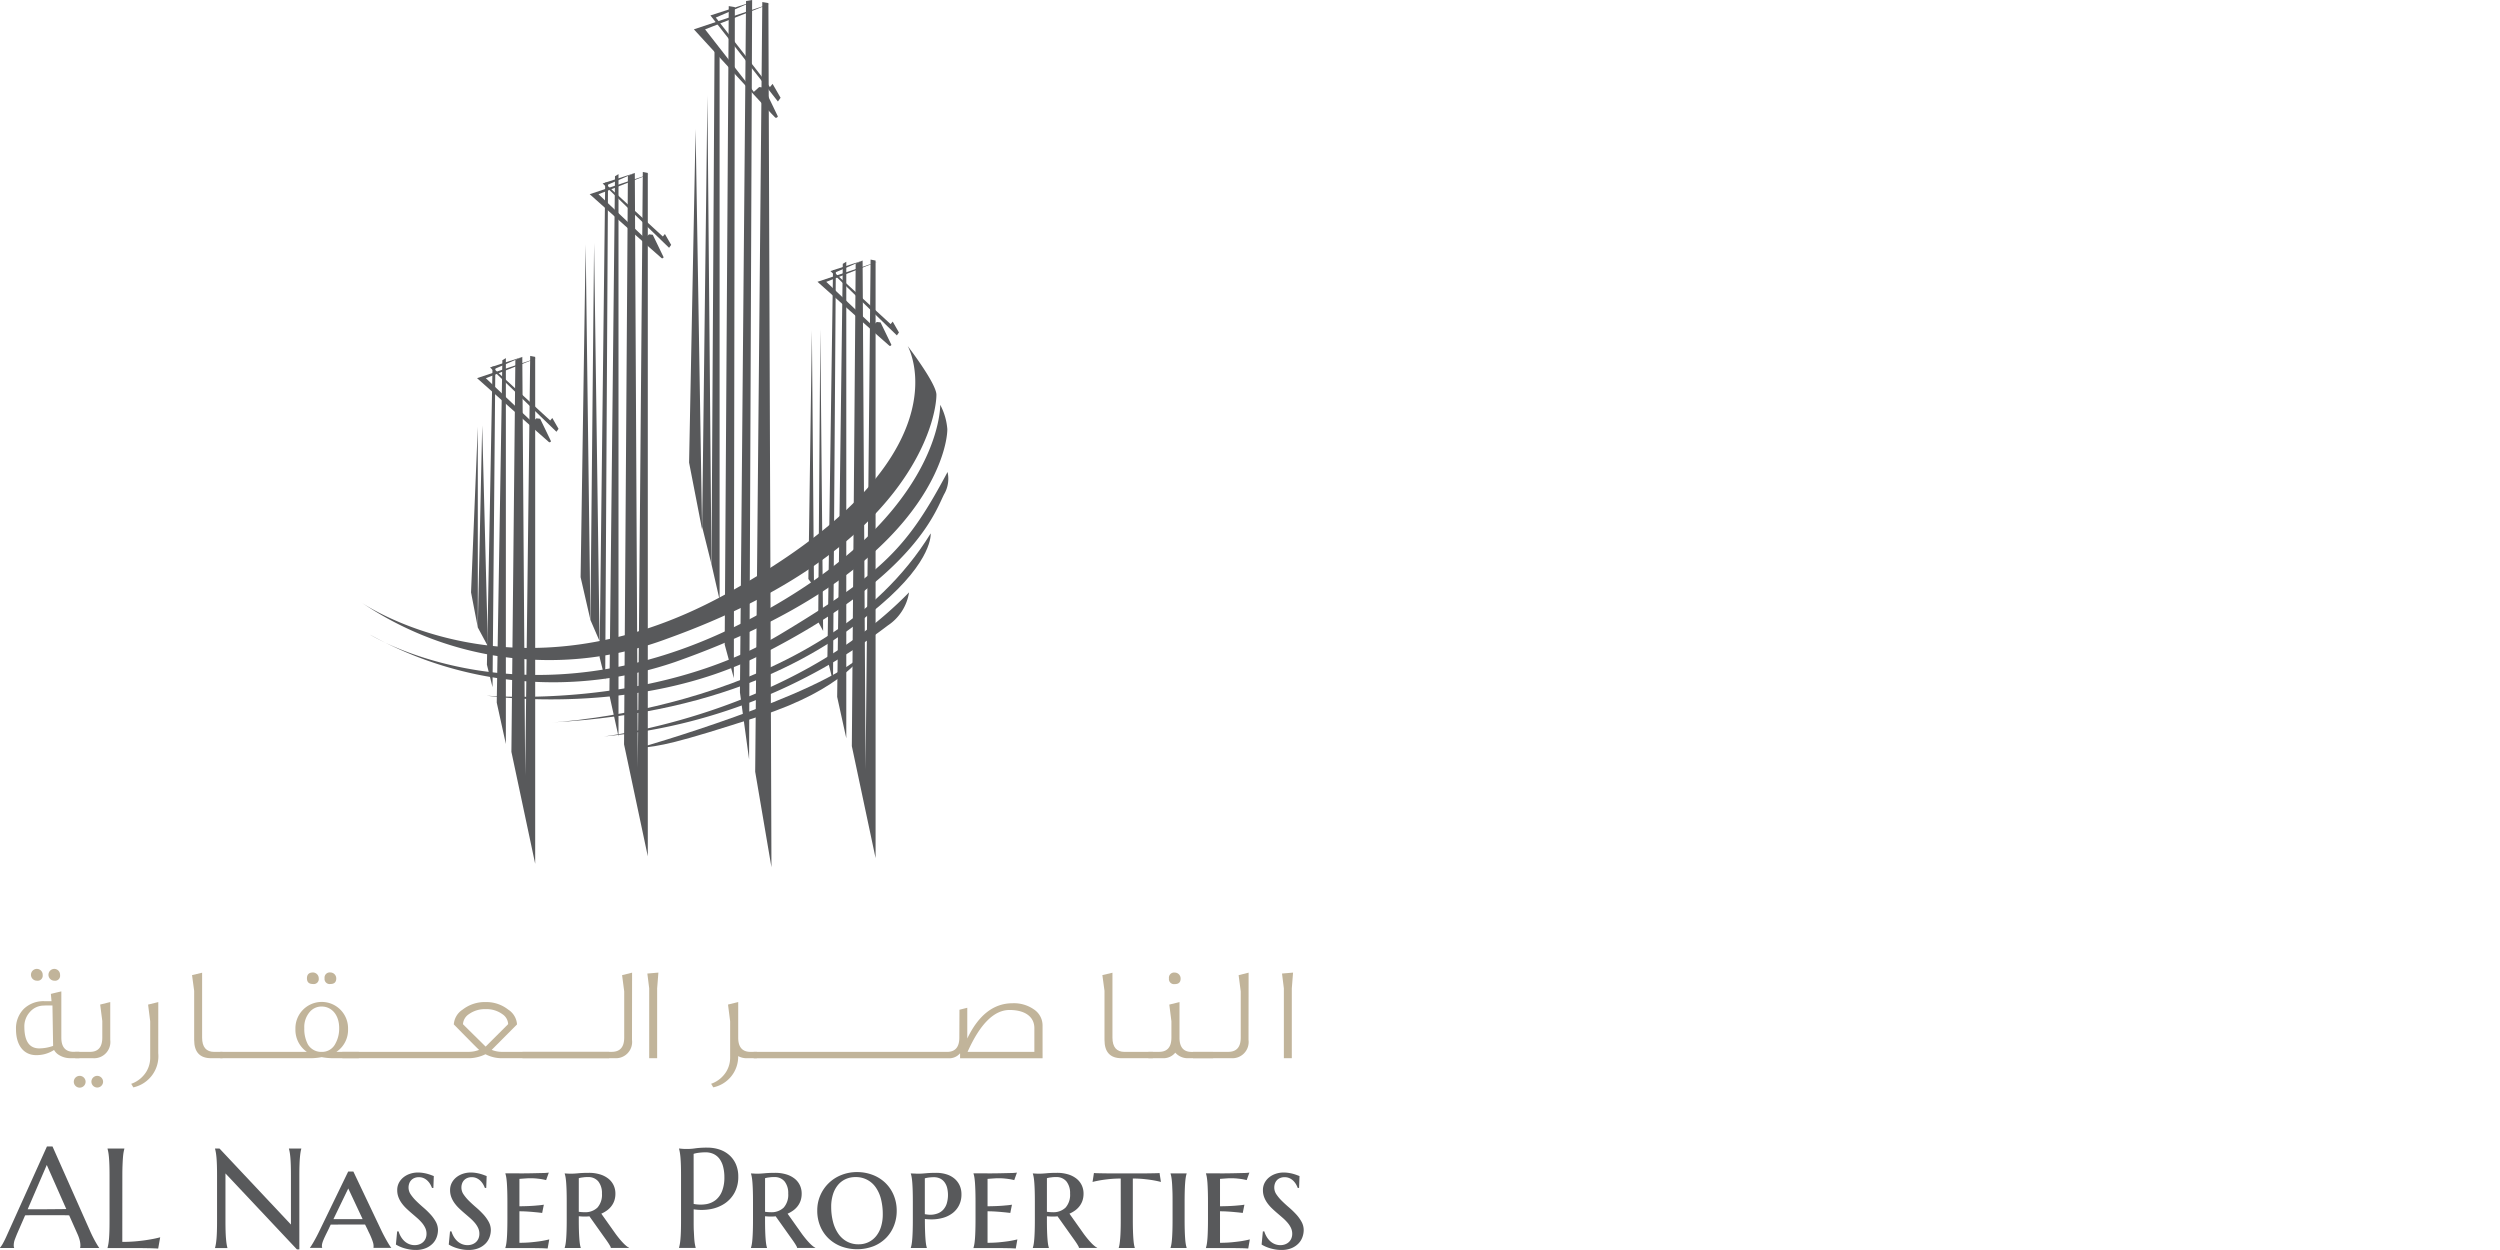 <svg xmlns="http://www.w3.org/2000/svg" xmlns:xlink="http://www.w3.org/1999/xlink" width="200" height="100" viewBox="0 0 200 100">
  <defs>
    <clipPath id="clip-path">
      <rect id="Rectangle_21" data-name="Rectangle 21" width="104.292" height="100" fill="none"/>
    </clipPath>
  </defs>
  <g id="Group_11" data-name="Group 11" transform="translate(-1577 -8837)">
    <rect id="Rectangle_19" data-name="Rectangle 19" width="200" height="100" transform="translate(1577 8837)" fill="none"/>
    <g id="Group_10" data-name="Group 10" transform="translate(1577 8837)">
      <path id="Path_53" data-name="Path 53" d="M191.5,105.659V57.853l-.4-.079-.4,40.829-.238-40.75-.555.238L189.6,96.7Z" transform="translate(-121.453 -37.008)" fill="#58595b"/>
      <path id="Path_54" data-name="Path 54" d="M187.064,96.381V58.257l-.281.169-.449,34.642Z" transform="translate(-119.361 -37.318)" fill="#58595b"/>
      <path id="Path_55" data-name="Path 55" d="M184.6,93.034l.225-32.9H184.6l-.449,31.105Z" transform="translate(-117.96 -38.519)" fill="#58595b"/>
      <path id="Path_56" data-name="Path 56" d="M182.509,97.4l-.393-.73.169-23.413Z" transform="translate(-116.659 -46.924)" fill="#58595b"/>
      <path id="Path_57" data-name="Path 57" d="M180.378,94.059l-.449-.617.281-19.876Z" transform="translate(-115.259 -47.125)" fill="#58595b"/>
      <g id="Group_9" data-name="Group 9">
        <g id="Group_8" data-name="Group 8" clip-path="url(#clip-path)">
          <path id="Path_58" data-name="Path 58" d="M186.736,58.283l-4.078,1.6,3.71,3.509.334-.3.3.033.869,1.8s-.067.134-.167.067-5.749-5.114-5.749-5.114Z" transform="translate(-116.557 -37.335)" fill="#58595b"/>
          <path id="Path_59" data-name="Path 59" d="M187.422,57.994l-2.248.973,4.479,4.111.167-.2.5.869-.167.234-5.314-5.147Z" transform="translate(-118.404 -37.15)" fill="#58595b"/>
          <path id="Path_60" data-name="Path 60" d="M140.8,93.024V38.354l-.4-.079-.4,47.694-.238-47.615-.555.238L138.9,84.066Z" transform="translate(-88.976 -24.518)" fill="#58595b"/>
          <path id="Path_61" data-name="Path 61" d="M136.365,83.746V38.757l-.281.169-.449,41.507Z" transform="translate(-86.885 -24.827)" fill="#58595b"/>
          <path id="Path_62" data-name="Path 62" d="M133.9,80.4l.225-39.767H133.9l-.449,37.97Z" transform="translate(-85.484 -26.028)" fill="#58595b"/>
          <path id="Path_63" data-name="Path 63" d="M132.147,85.943l-.73-1.689L131.71,54.1Z" transform="translate(-84.183 -34.656)" fill="#58595b"/>
          <path id="Path_64" data-name="Path 64" d="M130.016,84.454l-.786-3.425.405-26.616Z" transform="translate(-82.782 -34.856)" fill="#58595b"/>
          <path id="Path_65" data-name="Path 65" d="M136.037,38.783l-4.078,1.6,3.71,3.509.334-.3.3.033.869,1.8s-.067.134-.167.067-5.749-5.114-5.749-5.114Z" transform="translate(-84.081 -24.844)" fill="#58595b"/>
          <path id="Path_66" data-name="Path 66" d="M136.723,38.495l-2.248.973,4.479,4.111.167-.2.5.869-.167.234-5.314-5.147Z" transform="translate(-85.928 -24.659)" fill="#58595b"/>
          <path id="Path_67" data-name="Path 67" d="M115.731,119.856V79.3l-.4-.079-.4,33.577L114.7,79.3l-.555.238-.317,31.357Z" transform="translate(-72.916 -50.749)" fill="#58595b"/>
          <path id="Path_68" data-name="Path 68" d="M111.294,110.578V79.707l-.281.168-.449,27.39Z" transform="translate(-70.825 -51.058)" fill="#58595b"/>
          <path id="Path_69" data-name="Path 69" d="M108.826,107.231l.225-25.649h-.225l-.449,23.853Z" transform="translate(-69.424 -52.259)" fill="#58595b"/>
          <path id="Path_70" data-name="Path 70" d="M107.154,112.362l-.807-1.5L106.7,94.7Z" transform="translate(-68.124 -60.665)" fill="#58595b"/>
          <path id="Path_71" data-name="Path 71" d="M105.383,111.063l-.541-2.807.541-13.241Z" transform="translate(-67.159 -60.865)" fill="#58595b"/>
          <path id="Path_72" data-name="Path 72" d="M110.967,79.732l-4.078,1.6,3.71,3.509.334-.3.3.033.869,1.8s-.067.134-.167.067-5.749-5.114-5.749-5.114Z" transform="translate(-68.021 -51.075)" fill="#58595b"/>
          <path id="Path_73" data-name="Path 73" d="M111.653,79.444l-2.248.973,4.479,4.111.167-.2.5.869-.167.234-5.314-5.147Z" transform="translate(-69.868 -50.89)" fill="#58595b"/>
          <path id="Path_74" data-name="Path 74" d="M160.557.829l-5.216,2.052,3.9,5,.427-.385.385.043,1.111,2.308s-.086.171-.214.086-6.505-7.054-6.505-7.054Z" transform="translate(-98.934 -0.531)" fill="#58595b"/>
          <path id="Path_75" data-name="Path 75" d="M161.434.46,158.558,1.7l4.329,5.561.214-.257.641,1.112-.214.3-5.4-6.886Z" transform="translate(-101.295 -0.295)" fill="#58595b"/>
          <path id="Path_76" data-name="Path 76" d="M169.39,69.669,169.146.535l-.488-.081-.569,61.57Z" transform="translate(-107.674 -0.29)" fill="#58595b"/>
          <path id="Path_77" data-name="Path 77" d="M165.426,60.757,165.67,0l-.488.081-.488,55.308Z" transform="translate(-105.499 0)" fill="#58595b"/>
          <path id="Path_78" data-name="Path 78" d="M162.032,55.12l.081-53.681-.488-.082L161.3,52.436Z" transform="translate(-103.325 -0.87)" fill="#58595b"/>
          <path id="Path_79" data-name="Path 79" d="M159.009,54.807V10.726l-.406-.082-.244,41.315Z" transform="translate(-101.441 -6.819)" fill="#58595b"/>
          <path id="Path_80" data-name="Path 80" d="M157.024,58.767l-.325-37.5-.423,34.5Z" transform="translate(-100.106 -13.626)" fill="#58595b"/>
          <path id="Path_81" data-name="Path 81" d="M154.42,60.771l-1.041-5.353.52-26.678Z" transform="translate(-98.252 -18.41)" fill="#58595b"/>
          <path id="Path_82" data-name="Path 82" d="M80.3,97.508s12.263,8.643,29.134-.6c19.792-10.838,14.616-19.885,14.616-19.885s2.3,2.993,2.3,3.9c.005,1.709-1.759,12.417-21.575,19.527A26.83,26.83,0,0,1,80.3,97.508" transform="translate(-51.437 -49.342)" fill="#58595b"/>
          <path id="Path_83" data-name="Path 83" d="M82.433,108.5s12.509,7.788,29.668-.906c16.147-8.182,15.921-17.5,15.921-17.5a4.969,4.969,0,0,1,.569,1.948c.005,1.709-1.923,11.633-21.778,18.629a30.09,30.09,0,0,1-24.38-2.174" transform="translate(-52.805 -57.712)" fill="#58595b"/>
          <path id="Path_84" data-name="Path 84" d="M108.24,122.946s13.341,1.208,23.559-4.933c8.342-5.014,10.148-6.982,13.342-12.956a2.46,2.46,0,0,1-.224,1.686c-.639,1.085-1.978,6.487-14.687,12.932-9.95,5.046-21.991,3.27-21.991,3.27" transform="translate(-69.336 -67.297)" fill="#58595b"/>
          <path id="Path_85" data-name="Path 85" d="M122.591,133.852s21.733-1.027,30.393-15.128c0,0,.224,2.129-4.038,5.75-4.23,3.594-11.808,8.591-26.354,9.378" transform="translate(-78.529 -76.052)" fill="#58595b"/>
          <path id="Path_86" data-name="Path 86" d="M134.385,143.382s14.879-1.742,24.422-11.527a3.883,3.883,0,0,1-1.7,2.649,44.137,44.137,0,0,1-22.724,8.878" transform="translate(-86.084 -84.464)" fill="#58595b"/>
          <path id="Path_87" data-name="Path 87" d="M142.024,153.06s14.606-4.174,18.05-7.564c0,0-1.613,2.824-8.222,4.971-6.984,2.268-8.013,2.408-9.828,2.593" transform="translate(-90.978 -93.202)" fill="#58595b"/>
          <path id="Path_88" data-name="Path 88" d="M6.41,263.3v-.022a.343.343,0,0,0,.017-.083c0-.037.005-.07.005-.1a1.741,1.741,0,0,0-.047-.38,3.166,3.166,0,0,0-.18-.519l-.672-1.51q-.311-.011-.827-.011H2.745q-.408,0-.735.011l-.639,1.465q-.083.2-.178.45a1.36,1.36,0,0,0-.094.494.528.528,0,0,0,.011.119.221.221,0,0,0,.022.064v.022H0v-.022a1.974,1.974,0,0,0,.249-.375q.15-.269.327-.674l3.18-7.054H4.2l3.014,6.782q.105.238.219.463c.075.15.147.284.213.4s.126.218.178.3.087.133.106.155v.022Zm-3.6-3.1q.322,0,.661,0l.663-.005.624-.006q.3,0,.544-.009l-1.56-3.524L2.214,260.2Z" transform="translate(0 -163.459)" fill="#58595b"/>
          <path id="Path_89" data-name="Path 89" d="M25.135,263.106a12.02,12.02,0,0,0,1.2-.056q.549-.055.96-.128a8.863,8.863,0,0,0,.871-.183l-.161.9c-.045,0-.111-.007-.2-.011l-.3-.011q-.164-.005-.344-.008l-.341-.005-.286-.006-.18,0h-2.4v-.022q.033-.117.064-.289t.052-.427c.015-.17.026-.373.033-.608s.011-.51.011-.824v-3.613q0-.472-.011-.824c-.007-.235-.019-.439-.033-.611s-.032-.316-.052-.43-.042-.211-.064-.289v-.022H25.3v.022c-.022.078-.043.174-.064.289s-.037.258-.05.43-.024.376-.033.611-.014.51-.014.824Z" transform="translate(-15.351 -163.755)" fill="#58595b"/>
          <path id="Path_90" data-name="Path 90" d="M48.222,255.636l5.716,6.083v-3.907q0-.472-.011-.824c-.007-.235-.019-.439-.033-.61s-.032-.316-.052-.431-.042-.211-.064-.288v-.022h.988v.022a2.505,2.505,0,0,0-.061.288q-.028.172-.05.431t-.033.61q-.011.353-.011.824v5.894h-.194L48.7,257.628v3.8q0,.472.011.824t.033.608q.022.255.05.427a2.6,2.6,0,0,0,.061.289v.022h-.988v-.022q.033-.117.063-.289t.053-.427q.022-.256.033-.608t.011-.824v-3.613q0-.472-.011-.824t-.033-.61q-.023-.258-.053-.431c-.02-.114-.041-.211-.063-.288v-.022Z" transform="translate(-30.663 -163.755)" fill="#58595b"/>
          <path id="Path_91" data-name="Path 91" d="M73.4,265.022H71.982q-.283,0-.538,0l-.466.005-.327,0-.205.433q-.133.267-.228.463c-.063.132-.115.247-.155.347a1.917,1.917,0,0,0-.089.258.812.812,0,0,0-.028.2.561.561,0,0,0,.005.091.129.129,0,0,0,.017.047v.022h-.977v-.022a1.128,1.128,0,0,0,.122-.169c.055-.087.119-.193.191-.319s.15-.268.233-.427.166-.323.247-.494l2.264-4.673h.416l2.22,4.673q.127.267.258.51c.087.163.167.308.242.436s.138.234.194.317a.893.893,0,0,0,.111.147v.022h-1.42a.326.326,0,0,0,.011-.081v-.081a1.032,1.032,0,0,0-.052-.294q-.053-.171-.128-.352c-.05-.12-.1-.236-.155-.347s-.1-.2-.13-.277Zm-2.531-.433h.339q.233,0,.5,0l.53,0,.516,0q.25,0,.45,0l-1.149-2.453Z" transform="translate(-44.194 -167.059)" fill="#58595b"/>
          <path id="Path_92" data-name="Path 92" d="M91.119,262.221h-.111a1.961,1.961,0,0,0-.108-.239,1.371,1.371,0,0,0-.2-.283,1.094,1.094,0,0,0-.308-.236.922.922,0,0,0-.438-.1.894.894,0,0,0-.347.064.731.731,0,0,0-.419.438.958.958,0,0,0-.055.33.971.971,0,0,0,.175.549,3.407,3.407,0,0,0,.436.519q.261.258.566.519a6.627,6.627,0,0,1,.566.544,3.079,3.079,0,0,1,.436.6,1.38,1.38,0,0,1,.175.677,1.69,1.69,0,0,1-.1.55,1.4,1.4,0,0,1-.314.51,1.669,1.669,0,0,1-.555.375,2.057,2.057,0,0,1-.821.147,2.813,2.813,0,0,1-.508-.045,3.746,3.746,0,0,1-.444-.108,2.844,2.844,0,0,1-.36-.139,2.49,2.49,0,0,1-.264-.142l.1-1.049h.117a1.821,1.821,0,0,0,.164.389,1.6,1.6,0,0,0,.266.353,1.26,1.26,0,0,0,.372.255,1.175,1.175,0,0,0,.491.1,1.049,1.049,0,0,0,.367-.064.892.892,0,0,0,.3-.18.838.838,0,0,0,.2-.286.961.961,0,0,0,.072-.38,1.082,1.082,0,0,0-.1-.464,1.888,1.888,0,0,0-.266-.411,3.685,3.685,0,0,0-.375-.38q-.209-.183-.431-.372t-.43-.386a3.1,3.1,0,0,1-.375-.424,2.085,2.085,0,0,1-.266-.486,1.557,1.557,0,0,1-.1-.569,1.237,1.237,0,0,1,.139-.588,1.392,1.392,0,0,1,.367-.441,1.686,1.686,0,0,1,.522-.278,1.947,1.947,0,0,1,.61-.1,2.634,2.634,0,0,1,.436.033,3.127,3.127,0,0,1,.366.08q.163.047.286.095l.2.075Z" transform="translate(-56.449 -167.188)" fill="#58595b"/>
          <path id="Path_93" data-name="Path 93" d="M102.885,262.221h-.111a1.96,1.96,0,0,0-.108-.239,1.37,1.37,0,0,0-.2-.283,1.094,1.094,0,0,0-.308-.236.922.922,0,0,0-.438-.1.894.894,0,0,0-.347.064.731.731,0,0,0-.419.438.957.957,0,0,0-.055.33.971.971,0,0,0,.175.549,3.409,3.409,0,0,0,.436.519q.261.258.566.519a6.627,6.627,0,0,1,.566.544,3.079,3.079,0,0,1,.436.6,1.38,1.38,0,0,1,.175.677,1.691,1.691,0,0,1-.1.55,1.4,1.4,0,0,1-.314.51,1.669,1.669,0,0,1-.555.375,2.057,2.057,0,0,1-.821.147,2.814,2.814,0,0,1-.508-.045,3.745,3.745,0,0,1-.444-.108,2.843,2.843,0,0,1-.36-.139,2.489,2.489,0,0,1-.264-.142l.1-1.049h.117a1.821,1.821,0,0,0,.164.389,1.6,1.6,0,0,0,.266.353,1.26,1.26,0,0,0,.372.255,1.175,1.175,0,0,0,.491.1,1.049,1.049,0,0,0,.367-.064.892.892,0,0,0,.3-.18.838.838,0,0,0,.2-.286.961.961,0,0,0,.072-.38,1.082,1.082,0,0,0-.1-.464,1.887,1.887,0,0,0-.266-.411,3.686,3.686,0,0,0-.375-.38q-.209-.183-.431-.372t-.43-.386a3.1,3.1,0,0,1-.375-.424,2.085,2.085,0,0,1-.266-.486,1.557,1.557,0,0,1-.1-.569,1.237,1.237,0,0,1,.139-.588,1.392,1.392,0,0,1,.367-.441,1.686,1.686,0,0,1,.521-.278,1.947,1.947,0,0,1,.61-.1,2.635,2.635,0,0,1,.436.033,3.128,3.128,0,0,1,.366.08q.163.047.286.095l.2.075Z" transform="translate(-63.986 -167.188)" fill="#58595b"/>
          <path id="Path_94" data-name="Path 94" d="M113.588,261.058q.572,0,1.06-.011t.841-.019a3.531,3.531,0,0,0,.463-.033l-.216.6q-.15-.038-.339-.072-.166-.028-.4-.052a5.179,5.179,0,0,0-.547-.025q-.111,0-.255.009t-.278.019l-.316.023v2.192q.45-.005.81-.022t.616-.044c.2-.015.375-.035.527-.061l-.133.66c-.2-.025-.409-.048-.616-.066q-.266-.027-.588-.047t-.616-.019v2.52q.516,0,.949-.042t.754-.091c.252-.041.479-.087.683-.139l-.128.727c-.055,0-.145-.008-.269-.014s-.254-.009-.389-.011l-.38-.006-.244,0h-2.1V267a2.005,2.005,0,0,0,.07-.3q.03-.183.05-.453t.03-.641q.011-.372.012-.871v-1.4q0-.5-.012-.869t-.03-.638q-.02-.269-.05-.453a2,2,0,0,0-.07-.3v-.022l1.116,0" transform="translate(-72.047 -167.187)" fill="#58595b"/>
          <path id="Path_95" data-name="Path 95" d="M127.666,264.53a1.768,1.768,0,0,1-.219.019l-.219,0c-.059,0-.124,0-.194-.005s-.143-.009-.217-.017v.272q0,.494.011.863t.031.635q.019.266.047.447a1.848,1.848,0,0,0,.067.3v.022H125.69v-.022a2.049,2.049,0,0,0,.07-.3q.03-.183.05-.453t.031-.641q.011-.371.011-.871v-1.4q0-.5-.011-.869t-.031-.638q-.019-.269-.05-.453a2.055,2.055,0,0,0-.07-.3V261.1l.189.011q.083.006.186.009l.208,0c.118,0,.294-.011.527-.033s.507-.033.821-.033a3.036,3.036,0,0,1,.868.116,2.042,2.042,0,0,1,.672.333,1.487,1.487,0,0,1,.433.527,1.551,1.551,0,0,1,.152.693,1.709,1.709,0,0,1-.083.547,1.535,1.535,0,0,1-.234.444,1.7,1.7,0,0,1-.355.347,2.506,2.506,0,0,1-.455.261l1.16,1.637q.149.2.3.383c.1.122.2.231.291.327a2.694,2.694,0,0,0,.261.242.881.881,0,0,0,.205.13v.022h-1.454a.453.453,0,0,0-.069-.175c-.046-.083-.1-.17-.161-.261s-.122-.179-.183-.264l-.136-.189Zm-.849-.361c.074.011.149.02.225.025s.149.009.219.009a1.4,1.4,0,0,0,1.052-.372,1.552,1.552,0,0,0,.358-1.116,1.5,1.5,0,0,0-.286-.966,1.015,1.015,0,0,0-.841-.355c-.118,0-.223,0-.313.014s-.167.019-.23.031-.131.029-.183.044Z" transform="translate(-80.514 -167.227)" fill="#58595b"/>
          <path id="Path_96" data-name="Path 96" d="M151.137,255.517l.233.022q.105.011.236.014l.269,0a4.324,4.324,0,0,0,.586-.053,6.851,6.851,0,0,1,.941-.052,3.017,3.017,0,0,1,.985.155,2.245,2.245,0,0,1,.785.455,2.076,2.076,0,0,1,.519.73,2.446,2.446,0,0,1,.186.98,2.62,2.62,0,0,1-.294,1.276,2.451,2.451,0,0,1-.788.872,2.984,2.984,0,0,1-1.138.452,4.061,4.061,0,0,1-1.349.014v.922c0,.315,0,.589.014.824s.02.437.033.607.029.313.05.427.042.211.064.289v.022h-1.332v-.022c.022-.078.043-.174.064-.289s.038-.257.052-.427.026-.373.033-.607.011-.51.011-.824v-3.613q0-.472-.011-.824c-.007-.235-.019-.438-.033-.61s-.032-.316-.052-.431-.042-.211-.064-.288Zm1.171,4.434a2.8,2.8,0,0,0,1,.019,1.68,1.68,0,0,0,.777-.344,1.726,1.726,0,0,0,.5-.714,2.961,2.961,0,0,0,.18-1.1,3.307,3.307,0,0,0-.095-.819,1.844,1.844,0,0,0-.28-.627,1.274,1.274,0,0,0-.469-.4,1.458,1.458,0,0,0-.661-.142,3.879,3.879,0,0,0-.416.02q-.177.019-.3.041a1.757,1.757,0,0,0-.239.061Z" transform="translate(-96.815 -163.637)" fill="#58595b"/>
          <path id="Path_97" data-name="Path 97" d="M169.125,264.53a1.768,1.768,0,0,1-.219.019l-.219,0c-.059,0-.124,0-.194-.005s-.143-.009-.217-.017v.272q0,.494.011.863t.031.635q.019.266.047.447a1.847,1.847,0,0,0,.067.3v.022h-1.282v-.022a2.05,2.05,0,0,0,.07-.3q.03-.183.05-.453t.031-.641q.011-.371.011-.871v-1.4q0-.5-.011-.869t-.031-.638q-.019-.269-.05-.453a2.055,2.055,0,0,0-.07-.3V261.1l.189.011c.055,0,.117.007.186.009l.208,0c.118,0,.294-.011.527-.033s.507-.033.821-.033a3.036,3.036,0,0,1,.868.116,2.042,2.042,0,0,1,.672.333,1.487,1.487,0,0,1,.433.527,1.551,1.551,0,0,1,.152.693,1.71,1.71,0,0,1-.083.547,1.535,1.535,0,0,1-.234.444,1.7,1.7,0,0,1-.355.347,2.505,2.505,0,0,1-.455.261l1.16,1.637q.149.2.3.383c.1.122.2.231.291.327a2.684,2.684,0,0,0,.261.242.879.879,0,0,0,.205.13v.022h-1.454a.453.453,0,0,0-.069-.175c-.046-.083-.1-.17-.161-.261s-.122-.179-.183-.264l-.136-.189Zm-.849-.361c.074.011.149.02.225.025s.149.009.219.009a1.394,1.394,0,0,0,1.052-.372,1.552,1.552,0,0,0,.358-1.116,1.5,1.5,0,0,0-.286-.966,1.015,1.015,0,0,0-.841-.355c-.118,0-.223,0-.313.014s-.167.019-.23.031-.131.029-.183.044Z" transform="translate(-107.072 -167.227)" fill="#58595b"/>
          <path id="Path_98" data-name="Path 98" d="M181.9,263.955a2.981,2.981,0,0,1,.247-1.216,3.031,3.031,0,0,1,1.685-1.621,3.332,3.332,0,0,1,1.249-.233,3.46,3.46,0,0,1,1.235.219,3,3,0,0,1,1.01.624,2.936,2.936,0,0,1,.68.983,3.224,3.224,0,0,1,.25,1.293,3.192,3.192,0,0,1-.211,1.146,2.905,2.905,0,0,1-.616.977,2.959,2.959,0,0,1-1,.677,3.683,3.683,0,0,1-2.586.036,3.023,3.023,0,0,1-1.01-.619,2.882,2.882,0,0,1-.683-.977,3.2,3.2,0,0,1-.25-1.29m3.308,2.708a1.8,1.8,0,0,0,.777-.166,1.762,1.762,0,0,0,.614-.477,2.213,2.213,0,0,0,.4-.757,3.325,3.325,0,0,0,.142-1.007,4.872,4.872,0,0,0-.136-1.182,2.85,2.85,0,0,0-.41-.941,1.908,1.908,0,0,0-1.646-.847,1.864,1.864,0,0,0-.777.161,1.737,1.737,0,0,0-.613.466,2.209,2.209,0,0,0-.4.749,3.257,3.257,0,0,0-.144,1.01,4.7,4.7,0,0,0,.142,1.179,3,3,0,0,0,.416.949,2.008,2.008,0,0,0,.685.633,1.919,1.919,0,0,0,.955.23" transform="translate(-116.519 -167.118)" fill="#58595b"/>
          <path id="Path_99" data-name="Path 99" d="M203.852,264.746q0,.5.011.877t.031.652q.019.275.047.463a1.83,1.83,0,0,0,.067.306v.022h-1.282v-.022a2.048,2.048,0,0,0,.07-.3q.03-.183.05-.453t.031-.641q.011-.371.011-.871v-1.4q0-.5-.011-.869t-.031-.638q-.019-.269-.05-.453a2.053,2.053,0,0,0-.07-.3V261.1l.244.011c.07,0,.145.007.225.009l.225,0q.177,0,.524-.033t.818-.033a2.737,2.737,0,0,1,.8.114,1.839,1.839,0,0,1,.641.336,1.573,1.573,0,0,1,.422.541,1.687,1.687,0,0,1,.152.735,1.892,1.892,0,0,1-.189.863,1.824,1.824,0,0,1-.513.627,2.25,2.25,0,0,1-.763.38,3.315,3.315,0,0,1-.932.128,4.362,4.362,0,0,1-.533-.033m0-.383.219.031a1.732,1.732,0,0,0,.213.014,1.668,1.668,0,0,0,.58-.1,1.173,1.173,0,0,0,.449-.291,1.311,1.311,0,0,0,.289-.494,2.419,2.419,0,0,0,.031-1.282,1.3,1.3,0,0,0-.214-.447.974.974,0,0,0-.352-.288,1.1,1.1,0,0,0-.489-.1,2.99,2.99,0,0,0-.313.014c-.091.009-.167.019-.23.031s-.131.029-.183.044Z" transform="translate(-129.861 -167.227)" fill="#58595b"/>
          <path id="Path_100" data-name="Path 100" d="M217.784,261.058q.572,0,1.06-.011t.841-.019a3.531,3.531,0,0,0,.463-.033l-.216.6q-.15-.038-.339-.072-.166-.028-.4-.052a5.179,5.179,0,0,0-.547-.025q-.111,0-.255.009t-.278.019l-.316.023v2.192q.45-.005.81-.022t.616-.044c.2-.015.375-.035.527-.061l-.133.66c-.2-.025-.409-.048-.616-.066q-.266-.027-.588-.047t-.616-.019v2.52q.516,0,.949-.042t.754-.091c.252-.041.479-.087.683-.139l-.128.727c-.055,0-.145-.008-.269-.014s-.254-.009-.389-.011l-.38-.006-.244,0h-2.1V267a2.007,2.007,0,0,0,.07-.3q.03-.183.05-.453t.03-.641q.011-.372.012-.871v-1.4q0-.5-.012-.869t-.03-.638q-.02-.269-.05-.453a2,2,0,0,0-.07-.3v-.022l1.116,0" transform="translate(-138.793 -167.187)" fill="#58595b"/>
          <path id="Path_101" data-name="Path 101" d="M231.862,264.53a1.768,1.768,0,0,1-.219.019l-.219,0c-.059,0-.124,0-.194-.005s-.143-.009-.217-.017v.272q0,.494.011.863t.031.635q.019.266.047.447a1.846,1.846,0,0,0,.067.3v.022h-1.282v-.022a2.04,2.04,0,0,0,.07-.3q.03-.183.05-.453t.031-.641q.011-.371.011-.871v-1.4q0-.5-.011-.869t-.031-.638q-.019-.269-.05-.453a2.045,2.045,0,0,0-.07-.3V261.1l.189.011q.083.006.186.009l.208,0c.118,0,.294-.011.527-.033s.507-.033.821-.033a3.036,3.036,0,0,1,.868.116,2.042,2.042,0,0,1,.672.333,1.488,1.488,0,0,1,.433.527,1.551,1.551,0,0,1,.152.693,1.709,1.709,0,0,1-.083.547,1.535,1.535,0,0,1-.234.444,1.7,1.7,0,0,1-.355.347,2.507,2.507,0,0,1-.455.261l1.16,1.637q.149.2.3.383c.1.122.2.231.291.327a2.693,2.693,0,0,0,.261.242.881.881,0,0,0,.205.13v.022h-1.454a.453.453,0,0,0-.069-.175c-.046-.083-.1-.17-.161-.261s-.122-.179-.183-.264l-.136-.189Zm-.849-.361c.074.011.149.02.225.025s.149.009.219.009a1.394,1.394,0,0,0,1.052-.372,1.552,1.552,0,0,0,.358-1.116,1.5,1.5,0,0,0-.286-.966,1.015,1.015,0,0,0-.841-.355c-.118,0-.223,0-.313.014s-.167.019-.23.031-.131.029-.183.044Z" transform="translate(-147.26 -167.227)" fill="#58595b"/>
          <path id="Path_102" data-name="Path 102" d="M245.435,261.531a8.7,8.7,0,0,0-.919.045q-.413.044-.713.095-.345.061-.622.133l.111-.716c.055.007.146.013.272.016s.258.006.4.008l.394.006.258,0h2.625l.247,0,.386-.006q.205,0,.394-.008c.126,0,.216-.009.272-.016l.111.716q-.266-.072-.611-.133-.294-.05-.708-.095a8.808,8.808,0,0,0-.929-.045V264.8q0,.5.011.871t.031.641q.019.27.047.453a1.815,1.815,0,0,0,.067.3v.022h-1.282v-.022a1.855,1.855,0,0,0,.066-.3q.028-.183.05-.453t.033-.641q.011-.372.011-.871Z" transform="translate(-155.777 -167.248)" fill="#58595b"/>
          <path id="Path_103" data-name="Path 103" d="M260.7,263.46c0-.333,0-.622-.011-.869s-.018-.458-.031-.638-.03-.33-.05-.453a2.1,2.1,0,0,0-.069-.3v-.023h1.287v.023a2.046,2.046,0,0,0-.07.3q-.03.183-.05.453t-.031.638c-.007.247-.011.536-.011.869v1.4q0,.5.011.871t.031.641q.019.27.05.452a2.042,2.042,0,0,0,.07.3v.022h-1.287v-.022a2.1,2.1,0,0,0,.069-.3q.031-.183.05-.452c.013-.179.023-.393.031-.641s.011-.538.011-.871Z" transform="translate(-166.895 -167.306)" fill="#58595b"/>
          <path id="Path_104" data-name="Path 104" d="M269.527,261.058q.572,0,1.06-.011t.841-.019a3.53,3.53,0,0,0,.463-.033l-.216.6q-.15-.038-.339-.072-.166-.028-.4-.052a5.177,5.177,0,0,0-.547-.025q-.111,0-.255.009t-.278.019l-.316.023v2.192q.45-.005.81-.022t.616-.044q.3-.022.527-.061l-.133.66c-.2-.025-.409-.048-.616-.066q-.266-.027-.588-.047t-.616-.019v2.52q.516,0,.949-.042t.754-.091c.252-.041.479-.087.683-.139l-.128.727c-.055,0-.145-.008-.269-.014s-.254-.009-.389-.011l-.38-.006-.244,0h-2.1V267a2.006,2.006,0,0,0,.07-.3q.03-.183.05-.453t.03-.641q.011-.372.012-.871v-1.4q0-.5-.012-.869t-.03-.638q-.02-.269-.05-.453a2,2,0,0,0-.07-.3v-.022l1.116,0" transform="translate(-171.939 -167.187)" fill="#58595b"/>
          <path id="Path_105" data-name="Path 105" d="M283.808,262.221H283.7a1.967,1.967,0,0,0-.108-.239,1.37,1.37,0,0,0-.2-.283,1.094,1.094,0,0,0-.308-.236.922.922,0,0,0-.439-.1.893.893,0,0,0-.347.064.731.731,0,0,0-.419.438.957.957,0,0,0-.055.33.971.971,0,0,0,.175.549,3.409,3.409,0,0,0,.436.519q.261.258.566.519a6.625,6.625,0,0,1,.566.544,3.077,3.077,0,0,1,.436.6,1.38,1.38,0,0,1,.175.677,1.691,1.691,0,0,1-.1.55,1.4,1.4,0,0,1-.314.51,1.668,1.668,0,0,1-.555.375,2.057,2.057,0,0,1-.821.147,2.814,2.814,0,0,1-.508-.045,3.745,3.745,0,0,1-.444-.108,2.846,2.846,0,0,1-.361-.139,2.49,2.49,0,0,1-.264-.142l.1-1.049h.117a1.822,1.822,0,0,0,.164.389,1.6,1.6,0,0,0,.266.353,1.259,1.259,0,0,0,.372.255,1.175,1.175,0,0,0,.491.1,1.049,1.049,0,0,0,.367-.064.892.892,0,0,0,.3-.18.838.838,0,0,0,.2-.286.961.961,0,0,0,.072-.38,1.082,1.082,0,0,0-.1-.464,1.887,1.887,0,0,0-.266-.411,3.682,3.682,0,0,0-.375-.38q-.209-.183-.431-.372t-.43-.386a3.1,3.1,0,0,1-.375-.424,2.085,2.085,0,0,1-.266-.486,1.558,1.558,0,0,1-.1-.569,1.237,1.237,0,0,1,.139-.588,1.391,1.391,0,0,1,.367-.441,1.685,1.685,0,0,1,.522-.278,1.946,1.946,0,0,1,.61-.1,2.634,2.634,0,0,1,.436.033,3.128,3.128,0,0,1,.366.08q.163.047.286.095l.2.075Z" transform="translate(-179.882 -167.188)" fill="#58595b"/>
          <path id="Path_106" data-name="Path 106" d="M8.633,222.8H7.912a1.7,1.7,0,0,1-.891-.244,1.093,1.093,0,0,1-.413-.414,2.547,2.547,0,0,1-1.432.414c-.975,0-1.612-.763-1.612-2.068a2.205,2.205,0,0,1,.626-1.633,2.265,2.265,0,0,1,1.654-.615h.562l-.053-.583c.34-.085.615-.149.838-.2v3.7c0,.753.329,1.134.986,1.134h.456Zm-2.1-.986-.053-3.234c-.286,0-.52,0-.711.011a1.478,1.478,0,0,0-1.081.5,1.708,1.708,0,0,0-.456,1.219c.011,1.135.4,1.707,1.2,1.707a3.44,3.44,0,0,0,1.1-.2M5.7,216.144a.408.408,0,0,1-.467.456.472.472,0,1,1,0-.944.469.469,0,0,1,.467.488m1.389,0a.4.4,0,0,1-.456.456.472.472,0,0,1,0-.944.467.467,0,0,1,.456.488" transform="translate(-2.284 -138.145)" fill="#c1b49a"/>
          <path id="Path_107" data-name="Path 107" d="M17.372,229.414a.472.472,0,1,1-.477-.477.475.475,0,0,1,.477.477m1.972-3.351a1.3,1.3,0,0,1-1.357,1.464H16.545v-.509h1.177q.987,0,.986-1.145v-1.325l-.17-1.315.806-.2Zm-.573,3.351a.467.467,0,1,1-.467-.477.473.473,0,0,1,.467.477" transform="translate(-10.524 -142.869)" fill="#c1b49a"/>
          <path id="Path_108" data-name="Path 108" d="M31.367,227.124a2.555,2.555,0,0,1-1.993,2.736l-.17-.286a2.316,2.316,0,0,0,1.219-.986,2.15,2.15,0,0,0,.3-1.1v-2.916l-.169-1.336.816-.2Z" transform="translate(-18.707 -142.869)" fill="#c1b49a"/>
          <path id="Path_109" data-name="Path 109" d="M45.184,223.35h-.912c-.9,0-1.357-.488-1.357-1.463v-3.923l-.17-1.262.806-.191V221.7c0,.763.329,1.145.975,1.145h.657Z" transform="translate(-27.382 -138.693)" fill="#c1b49a"/>
          <path id="Path_110" data-name="Path 110" d="M60.11,223.331H58.042a5.259,5.259,0,0,1-.9-.085,4.864,4.864,0,0,1-.891.085H49.029v-.509h6.924A2.144,2.144,0,0,1,55.041,221a2.106,2.106,0,1,1,4.21,0,2.111,2.111,0,0,1-.933,1.824H60.11Zm-1.569-2.407c0-1.1-.636-1.728-1.4-1.728a1.23,1.23,0,0,0-.955.435,1.835,1.835,0,0,0-.435,1.294,2.64,2.64,0,0,0,.286,1.3,1.241,1.241,0,0,0,1.124.6,1.184,1.184,0,0,0,1.071-.647,2.47,2.47,0,0,0,.308-1.262m-1.633-3.966a.4.4,0,0,1-.456.445c-.329,0-.488-.148-.488-.456s.159-.467.488-.467a.471.471,0,0,1,.456.477m1.4,0c0,.3-.159.445-.467.445a.408.408,0,0,1-.467-.456.415.415,0,0,1,.467-.467.473.473,0,0,1,.467.477" transform="translate(-31.407 -138.674)" fill="#c1b49a"/>
          <path id="Path_111" data-name="Path 111" d="M97.543,227.526H88.914a2.814,2.814,0,0,1-1.262-.318,3.159,3.159,0,0,1-1.241.318H76.2v-.509H86.316a2.291,2.291,0,0,0,.827-.159c-.074-.053-.743-.731-2.025-2.036a1.529,1.529,0,0,1,.71-1.188,2.884,2.884,0,0,1,1.824-.6,2.833,2.833,0,0,1,1.813.6,1.528,1.528,0,0,1,.71,1.188l-2.025,2.036a2.153,2.153,0,0,0,.817.159h8.575ZM89.465,224.8A1.006,1.006,0,0,0,89,224a2.161,2.161,0,0,0-1.346-.4,2.185,2.185,0,0,0-1.326.4,1.036,1.036,0,0,0-.477.806c.371.371.975.965,1.813,1.792Z" transform="translate(-48.813 -142.869)" fill="#c1b49a"/>
          <path id="Path_112" data-name="Path 112" d="M125.055,221.868a1.3,1.3,0,0,1-1.368,1.463h-7.394v-.509h7.139c.668,0,1-.382,1-1.145v-3.69l-.17-1.3.8-.2Z" transform="translate(-74.495 -138.674)" fill="#c1b49a"/>
          <path id="Path_113" data-name="Path 113" d="M144.979,216.482l-.1,1.262v5.588h-.636v-5.588l-.148-1.187Z" transform="translate(-92.307 -138.674)" fill="#c1b49a"/>
          <path id="Path_114" data-name="Path 114" d="M161.943,227.527h-.774a1.4,1.4,0,0,1-.721-.17,2.508,2.508,0,0,1-1.993,2.5l-.17-.286a2.316,2.316,0,0,0,1.22-.986,2.151,2.151,0,0,0,.3-1.1v-2.916l-.17-1.336.816-.2v2.852c0,.753.329,1.134.986,1.134h.509Z" transform="translate(-101.394 -142.869)" fill="#c1b49a"/>
          <path id="Path_115" data-name="Path 115" d="M190.867,227.7h-6.6v-.4a1.133,1.133,0,0,1-.785.4H167.756v-.509h15.466q.986,0,.986-1.145l.01-2.227.625-.159v2.46q1.352-2.815,3.616-2.821a2.8,2.8,0,0,1,1.739.509,1.538,1.538,0,0,1,.668,1.294Zm-.657-.509v-1.9c0-.923-.763-1.453-1.983-1.453q-1.861,0-3.361,3.351Z" transform="translate(-107.461 -143.039)" fill="#c1b49a"/>
          <path id="Path_116" data-name="Path 116" d="M249.414,223.35H246.9c-.9,0-1.357-.488-1.357-1.463v-3.923l-.17-1.262.806-.191V221.7c0,.763.329,1.145.976,1.145h2.256Z" transform="translate(-157.183 -138.693)" fill="#c1b49a"/>
          <path id="Path_117" data-name="Path 117" d="M260.787,223.331h-1.966a1.317,1.317,0,0,1-1.06-.445,1.217,1.217,0,0,1-1,.445h-1.156v-.509h.859q.987,0,.986-1.145v-1.3l-.169-1.336.816-.2v2.852c0,.753.318,1.134.965,1.134h1.722Zm-2.6-6.373c0,.3-.159.445-.467.445a.408.408,0,0,1-.467-.456.415.415,0,0,1,.467-.467.473.473,0,0,1,.467.477" transform="translate(-163.737 -138.674)" fill="#c1b49a"/>
          <path id="Path_118" data-name="Path 118" d="M269.989,221.868a1.3,1.3,0,0,1-1.368,1.463h-3.069v-.509h2.814c.668,0,1-.382,1-1.145v-3.69l-.17-1.3.8-.2Z" transform="translate(-170.107 -138.674)" fill="#c1b49a"/>
          <path id="Path_119" data-name="Path 119" d="M286.241,216.482l-.1,1.262v5.588h-.636v-5.588l-.148-1.187Z" transform="translate(-182.796 -138.674)" fill="#c1b49a"/>
        </g>
      </g>
    </g>
  </g>
</svg>
